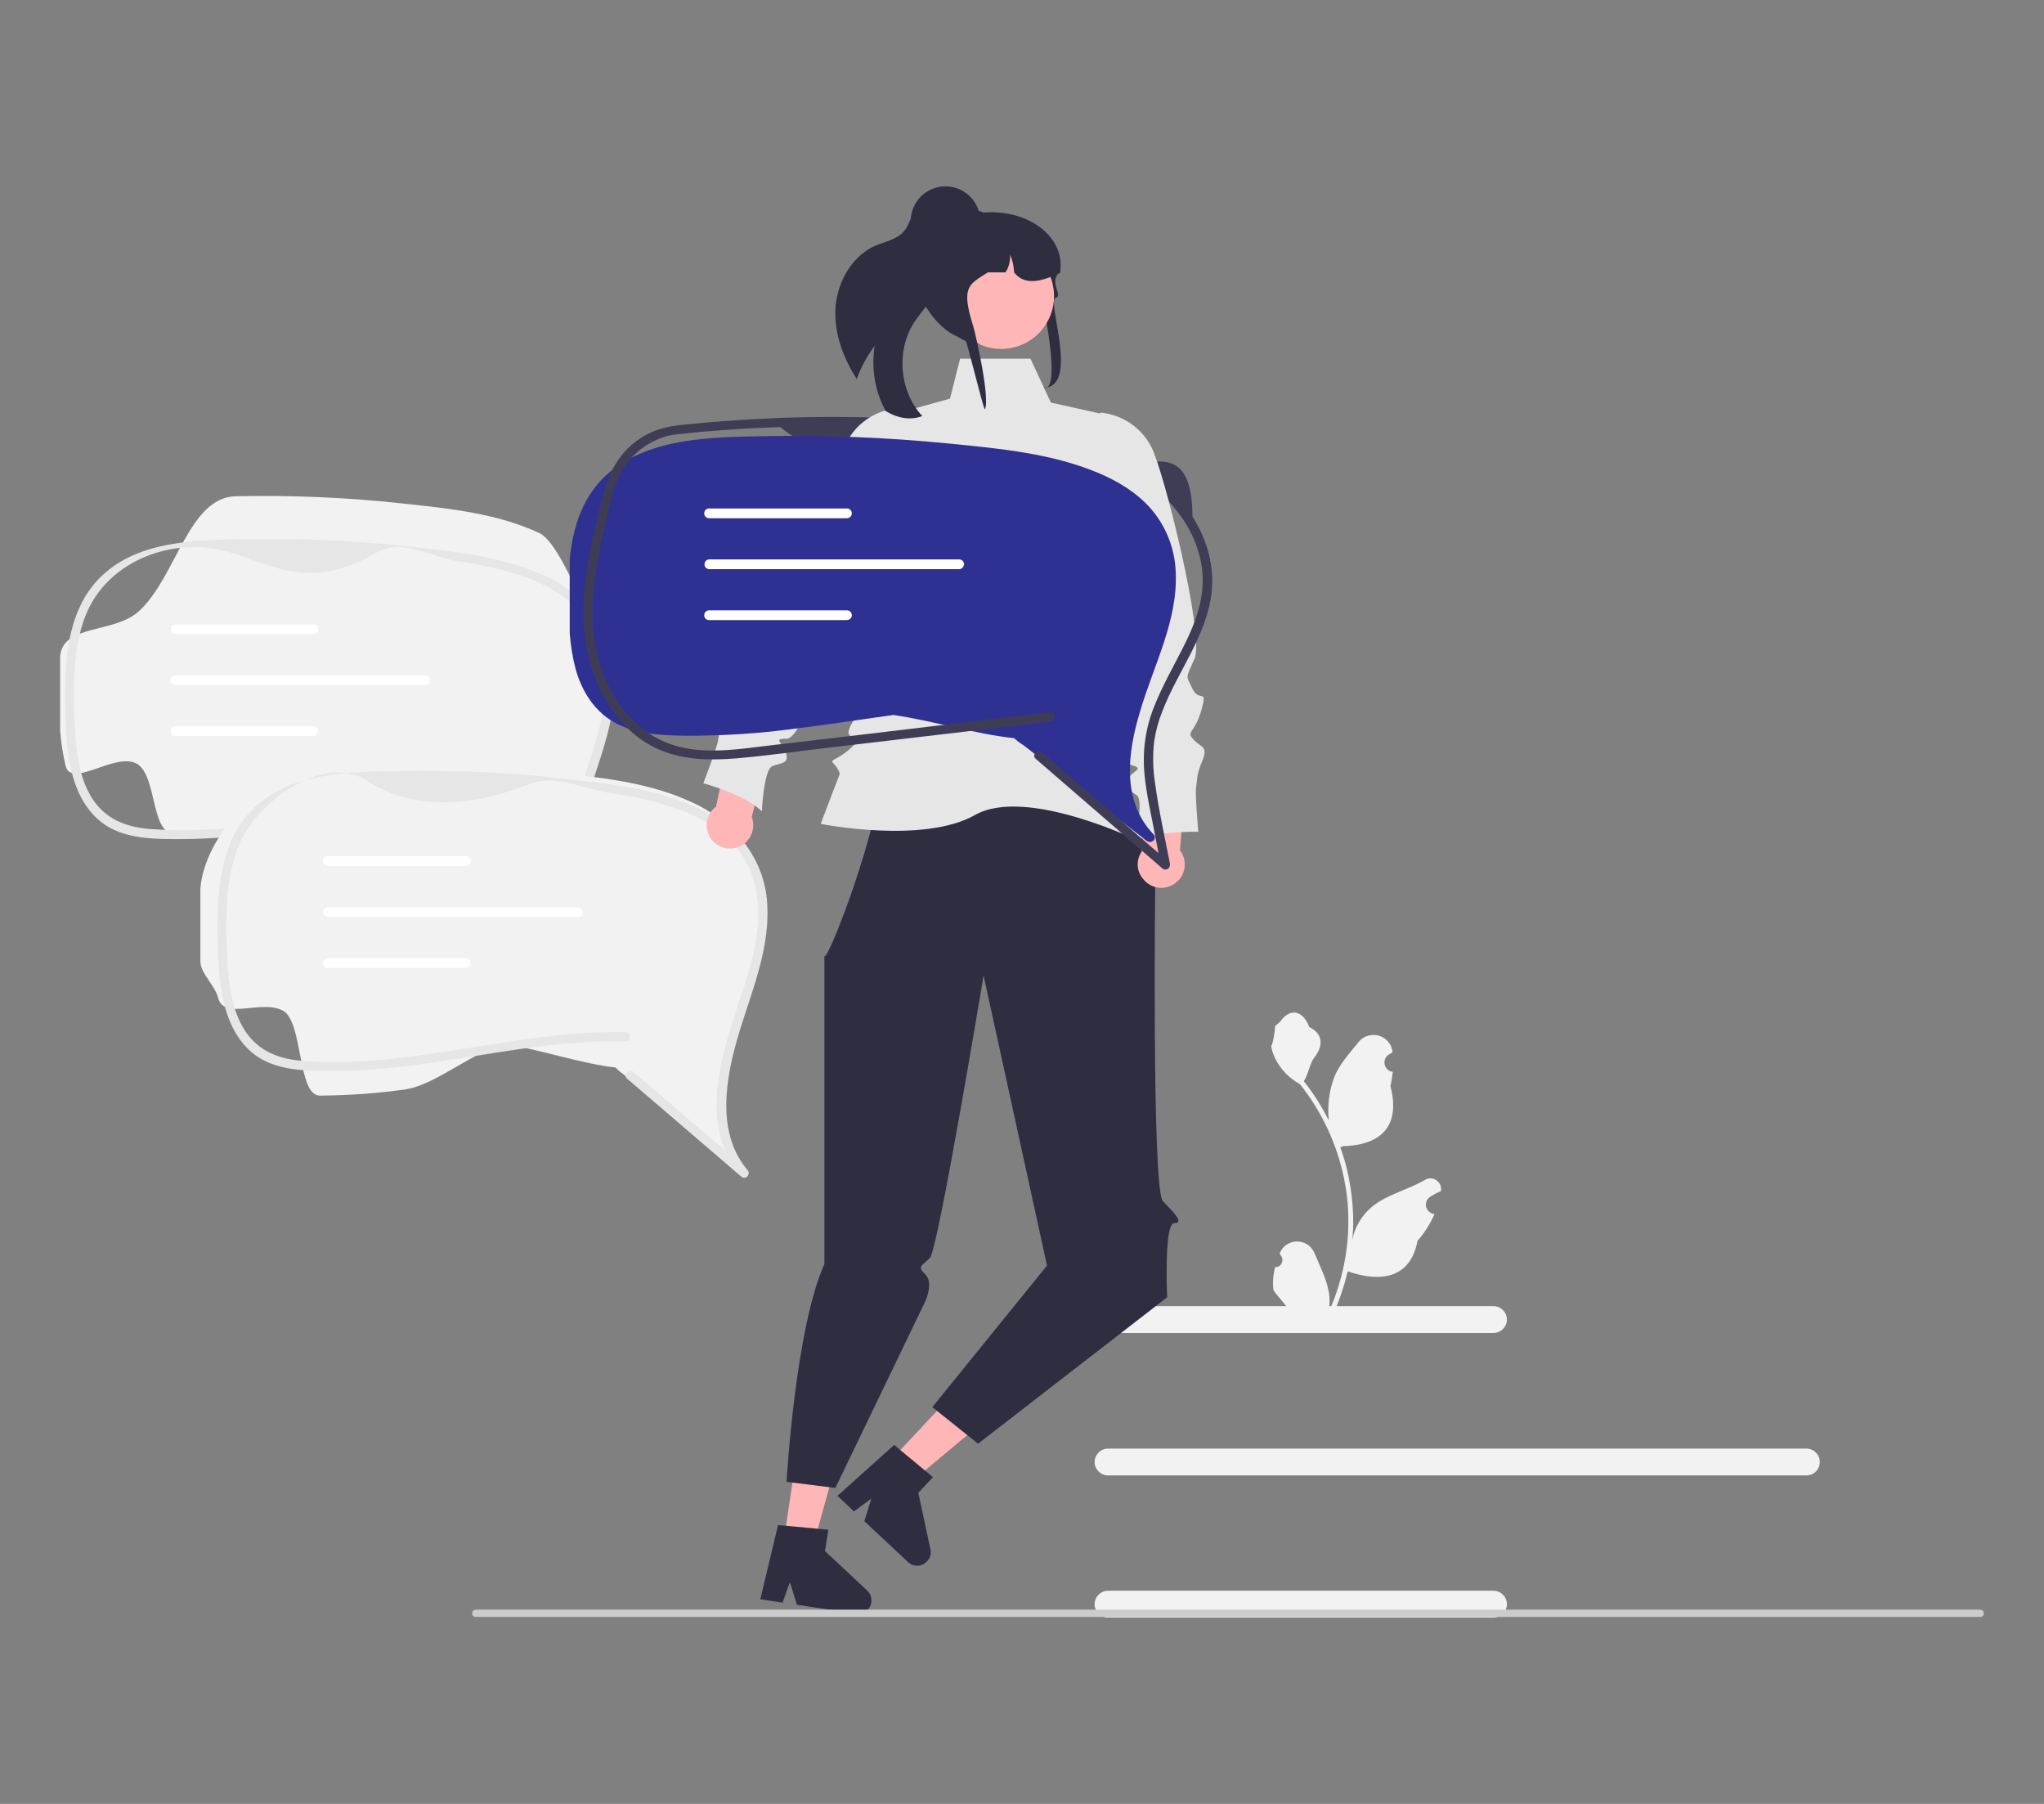 <?xml version="1.0" encoding="UTF-8"?><svg id="a" xmlns="http://www.w3.org/2000/svg" viewBox="0 0 850 750"><rect x="0" y="0" width="850" height="750" fill="#808080" stroke="none"/><defs><style>.b{fill:#2f2e41;}.c{fill:#2e3192;}.d{fill:#fff;}.e{fill:#ffb6b6;}.f{fill:#3f3d56;}.g{fill:#f2f2f2;}.h{fill:#ccc;}.i{fill:#e6e6e6;}</style></defs><path class="f" d="M324.43,177.54c23.59,19.66,49.71,3.17,74.95,1.9,11.67-.63,23.34,2.28,34.75,4.31,10.91,2.03,21.81,4.95,31.71,9.77,10.91,5.2,20.16,13.32,26.76,23.34,1.27,2.03,3.3.51,3.3-1.9-.13-26.13-11.41-23.97-23.21-22.07-11.16,1.78-20.67-9.26-31.83-11.67-11.54-2.28-23.21-3.93-35-4.95-12.81-1.27-25.49-2.16-38.3-2.54-14.33-.51-28.79-.51-43.12,0-2.41,0-2.41,3.8,0,3.8Z"/><path class="g" d="M245.04,387.43c.76.76.63,2.03-.13,2.66s-1.9.63-2.54,0c-15.6-13.32-31.07-26.63-46.67-39.95h0c-1.14-.76-2.16-1.65-3.04-2.66-14.46-1.65-30.44-7.23-45.4-9.64-13.32,2.03-26.51,4.31-39.95,6.09-11.67,1.65-23.34,2.41-35.13,2.54-9.51,0-6.85-24.48-15.47-29.04-9-4.69-27.01,10.53-29.42,1.01-1.14-4.82-1.9-9.77-2.28-14.71v-30.94c1.27-13.44,22.7-9.26,32.85-18.77,15.47-14.2,20.55-47.31,40.2-47.69,23.34-.51,46.67.51,69.75,3.04,18.9,2.03,38.81,4.06,56.31,12.18,7.48,3.42,14.58,23.46,19.66,29.93,5.83,7.61,9.26,16.87,9.51,26.51.89,20.42-8.37,39.06-13.44,58.34-4.44,16.74-6.85,36.91,5.2,51.11Z"/><path class="i" d="M197.48,352.17c15.73,13.57,31.58,27.01,47.31,40.58.76.76,2.03.63,2.66-.13s.63-1.9,0-2.54c-12.05-14.2-9.64-34.37-5.2-51.11,5.07-19.28,14.33-37.92,13.44-58.34-.25-9.64-3.68-18.9-9.51-26.51-5.33-6.34-12.05-11.41-19.66-14.71-17.5-8.12-37.29-10.02-56.31-12.18-23.21-2.54-46.42-3.55-69.75-3.04-19.53.38-42.49.76-57.7,14.84-13.95,12.81-15.85,33.1-15.73,50.86.13,10.27.25,20.93,2.79,31.07,2.28,9.51,7.36,18.77,16.36,23.46,8.62,4.44,18.9,4.44,28.41,4.44,11.79,0,23.46-.89,35.13-2.54,23.21-3.04,46.29-7.99,69.75-9.38,5.71-.38,11.54-.51,17.25-.38,2.41,0,2.41-3.8,0-3.8-22.83-.51-45.4,3.42-67.85,6.98-21.69,3.42-43.88,6.72-65.95,4.95-4.82-.25-9.64-1.27-13.95-3.3s-7.86-5.2-10.53-9.26c-5.71-8.88-6.85-20.16-7.36-30.56-.51-9-.51-18.01.25-27.01.89-8.75,2.92-17.63,7.48-25.11,10.65-17.25,32.09-24.35,50.35-21.31,20.55,3.42,36.4,19.91,67.85,1.4,9.89-5.83,22.83,2.28,34.12,3.93,8.5,1.14,16.87,3.04,24.98,5.71,7.86,2.41,15.09,6.21,21.43,11.41,6.72,5.58,11.29,13.32,13.19,21.81,4.31,19.66-4.31,39.19-10.02,57.58-5.07,16.36-9.51,35.51-2.54,52,1.65,3.8,3.8,7.36,6.47,10.53l2.66-2.66c-15.73-13.57-31.58-27.01-47.31-40.58-1.65-1.4-4.44,1.27-2.54,2.92Z"/><path class="d" d="M130.26,263.65h-57.32c-1.14,0-2.03-.89-2.03-2.03s.89-2.03,2.03-2.03h57.32c1.14,0,2.03.89,2.03,2.03s-.89,2.03-2.03,2.03Z"/><path class="d" d="M130.26,306.01h-57.32c-1.14,0-2.03-.89-2.03-2.03s.89-2.03,2.03-2.03h57.32c1.14,0,2.03.89,2.03,2.03s-.89,1.9-2.03,2.03Z"/><path class="d" d="M176.93,284.83h-103.99c-1.14,0-2.03-.89-2.03-2.03s.89-2.03,2.03-2.03h103.87c1.14,0,2.03.89,2.03,2.03,0,1.14-.89,2.03-1.9,2.03Z"/><path class="g" d="M308.45,483.81c.76.76.63,2.03-.13,2.66s-1.9.63-2.54,0c-15.6-13.32-31.07-26.63-46.67-39.95h0c-1.14-.76-2.16-1.65-3.04-2.66-14.46-1.65-30.44-7.23-45.4-9.64-13.32,2.03-29.04,16.99-42.49,18.77-11.67,1.65-23.34,2.41-35.13,2.54-9.51,0-6.85-30.82-15.47-35.38-9-4.69-24.48,4.19-26.89-5.33-1.14-4.82-6.98-9.77-7.36-14.71v-30.94c1.27-13.44,10.15-26.76,20.29-36.14,15.22-14.08,38.17-14.46,57.7-14.84,23.34-.51,46.67.51,69.75,3.04,18.9,2.03,38.81,4.06,56.31,12.18,7.61,3.3,14.33,8.37,19.66,14.71,5.83,7.61,9.26,16.87,9.51,26.51.89,20.42-8.37,39.06-13.44,58.34-4.31,16.49-6.72,36.65,5.33,50.86Z"/><path class="i" d="M260.89,448.56c15.73,13.57,31.58,27.01,47.31,40.58.76.76,2.03.63,2.66-.13s.63-1.9,0-2.54c-12.05-14.2-9.64-34.37-5.2-51.11,5.07-19.28,14.33-37.92,13.44-58.34-.25-9.64-3.68-18.9-9.51-26.51-5.33-6.34-12.05-11.41-19.66-14.71-17.5-8.12-37.29-10.02-56.31-12.18-23.21-2.54-46.42-3.55-69.75-3.04-19.53.38-42.49.76-57.7,14.84-13.95,12.81-15.85,33.1-15.73,50.86.13,10.27.25,20.93,2.79,31.07,2.28,9.51,7.36,18.77,16.36,23.46,8.62,4.44,18.9,4.44,28.41,4.44,11.79,0,23.46-.89,35.13-2.54,23.21-3.04,46.29-7.99,69.75-9.38,5.71-.38,11.54-.51,17.25-.38,2.41,0,2.41-3.8,0-3.8-22.83-.51-45.4,3.42-67.85,6.98-21.69,3.42-43.88,6.72-65.95,4.95-4.82-.25-9.64-1.27-13.95-3.3s-7.86-5.2-10.53-9.26c-5.71-8.88-6.85-20.16-7.36-30.56-.51-9-.51-18.01.25-27.01.89-8.75,2.92-17.63,7.48-25.11,10.65-17.25,34.75-31.33,50.35-21.31,17.76,11.54,40.58,12.05,67.85,1.4,10.65-4.19,22.83,2.28,34.12,3.93,8.5,1.14,16.87,3.04,24.98,5.71,7.86,2.41,15.09,6.21,21.43,11.41,6.72,5.58,11.29,13.32,13.19,21.81,4.31,19.66-4.31,39.19-10.02,57.58-5.07,16.36-9.51,35.51-2.54,52,1.65,3.8,3.8,7.36,6.47,10.53l2.66-2.66c-15.73-13.57-31.58-27.01-47.31-40.58-1.65-1.4-4.44,1.27-2.54,2.92Z"/><path class="d" d="M193.67,360.03h-57.32c-1.14,0-2.03-.89-2.03-2.03s.89-2.03,2.03-2.03h57.32c1.14,0,2.03.89,2.03,2.03s-.89,2.03-2.03,2.03Z"/><path class="d" d="M193.67,402.39h-57.32c-1.14,0-2.03-.89-2.03-2.03s.89-2.03,2.03-2.03h57.32c1.14,0,2.03.89,2.03,2.03s-.89,1.9-2.03,2.03Z"/><path class="d" d="M240.35,381.21h-103.99c-1.14,0-2.03-.89-2.03-2.03s.89-2.03,2.03-2.03h103.87c1.14,0,2.03.89,2.03,2.03,0,1.14-.89,2.03-1.9,2.03Z"/><path class="g" d="M621.07,554.2h-160.3c-3.04,0-5.58-2.54-5.58-5.58s2.54-5.58,5.58-5.58h160.3c3.04,0,5.58,2.54,5.58,5.58s-2.54,5.58-5.58,5.58Z"/><path class="g" d="M621.07,672.53h-160.3c-3.04,0-5.58-2.54-5.58-5.58s2.54-5.58,5.58-5.58h160.3c3.04,0,5.58,2.54,5.58,5.58s-2.54,5.58-5.58,5.58Z"/><path class="g" d="M751.19,613.43h-290.42c-3.04,0-5.58-2.54-5.58-5.58s2.54-5.58,5.58-5.58h290.42c3.04,0,5.58,2.54,5.58,5.58s-2.41,5.58-5.58,5.58Z"/><polygon class="e" points="370.34 607.21 379.47 615.71 417.52 583.88 404.07 571.2 370.34 607.21"/><path class="b" d="M386.95,644.25l-5.07-23.59,6.09-6.47-3.3-2.79-10.27-8.5-2.54-2.16-23.59,21.18,6.85,6.47,7.23-5.33-2.92,9.38,18.14,16.99c2.28,2.16,5.83,2.03,7.86-.25,1.4-1.27,1.9-3.17,1.52-4.95h0Z"/><polygon class="e" points="325.95 640.31 338.25 642.22 351.57 594.28 333.31 591.49 325.95 640.31"/><path class="b" d="M360.7,661.37l-17.63-16.49,1.4-8.88-4.31-.38-13.32-1.27-3.3-.25-7.36,30.82,9.26,1.4,3.04-8.5,2.92,9.38,24.6,3.68c3.04.51,5.96-1.65,6.34-4.69.25-1.78-.38-3.55-1.65-4.82Z"/><path class="b" d="M444.91,300.43l35.51,63.54s-1.52,130.63,3.17,135.45,9,9.13,4.69,9.13-2.92,30.82-2.92,30.82l-78.63,60.88-19.02-15.22,47.69-58.85-26.38-120.61s-18.9,114.01-22.32,117.44-5.45,3.42-1.9,6.85,0,11.16,0,11.16l-37.41,77.62-20.29-2.54s3.55-63.41,15.73-90.55v-128.73c-.89,11.03,42.23-100.57,15.85-92.2,8.5-2.66,86.24-4.19,86.24-4.19Z"/><path class="i" d="M428.55,149.13h-29.3l-4.19,16.61-22.45,6.21s-11.16,73.94-1.78,79.9,2.79,24.6,2.79,24.6c0,0-23.34,25.24-20.55,28.92s8.5-1.9,1.9,4.57c-6.59,6.47-10.27,5.58-8.37,7.48,1.14,1.14,2.03,2.54,2.66,4.19l-7.99,20.93s42.74,8.5,64.17-3.68,68.99,11.16,68.99,11.16c0,0-2.41-12.3-4.44-14.08s-6.85,2.79-3.42-3.3,6.09-3.17,3.3-5.96-14.97-40.08-14.97-40.08c0,0-9.38-20.55.89-28.92s14.2-35.89,14.2-35.89l-12.43-49.84-20.55-4.57-8.5-18.26Z"/><path class="e" d="M312.63,339.62l7.1-28.15-15.6-6.21-6.34,30.06c-4.31,3.17-5.2,9.26-2.03,13.57s9.26,5.2,13.57,2.03c3.42-2.54,4.82-7.23,3.3-11.29h0Z"/><path class="i" d="M380.99,170.05l-.51-.13c-8.75-1.52-17.76,1.4-23.97,7.74-7.99,8.24-43.5,69.12-42.23,79.39,1.14,9.51,1.65,7.36-2.66,12.3s-5.96-2.54-6.09,7.61,3.8,10.02-.25,12.43-6.85.76-6.09,7.61-.38,8.62-.63,11.03-6.09,17.63-6.09,17.63c0,0,17.37,4.69,24.35,11.67,0,0,.76-17.25,4.31-18.77s6.85-.76,5.83-5.2-6.09-6.34.13-6.21,15.85-32.97,15.85-32.97l41.72-76.09-3.68-28.03Z"/><path class="e" d="M475.1,353.57l1.27-29.04,16.74-1.65-2.41,30.69c3.3,4.31,2.41,10.4-1.9,13.57-4.31,3.3-10.4,2.41-13.57-1.9-2.79-3.3-2.79-8.12-.13-11.67h0Z"/><path class="i" d="M457.59,171.58h.51c8.88,1.01,16.61,6.34,20.67,14.2,5.33,10.15,22.19,78.63,18.01,88.02-3.8,8.75-3.68,6.59-.89,12.56,2.79,5.96,6.47-.76,3.68,9s-6.47,8.5-3.3,12.05,6.34,2.66,3.68,9c-2.66,6.34-2.03,8.37-2.54,10.78s.89,18.64.89,18.64c0,0-17.88-.51-26.63,4.19,0,0,4.19-16.74,1.14-19.28s-6.34-2.66-4.06-6.59,7.61-4.44,1.65-6.09-5.83-36.14-5.83-36.14l-18.39-84.59,11.41-25.75Z"/><path class="b" d="M347.38,129.47c-.25,10.02,3.55,19.66,8.88,28.15,1.78-4.95,4.31-9.64,7.48-13.82-1.52,9.38.13,18.9,4.57,27.14.13.13.38.25.51.25,4.44,2.66,9.89,3.68,14.71,1.78-9.77-10.53-11.03-28.03-2.79-39.82,2.28-3.3,5.33-6.34,6.72-10.15,2.28-6.09.13-12.81-1.27-19.15-1.27-5.96-1.52-12.94,2.41-17.25-.89-1.27-2.28-1.9-3.8-1.78-2.41.38-4.19,2.41-5.33,4.69-1.14,2.16-1.9,4.57-3.42,6.47-2.92,3.55-7.86,4.44-12.18,6.21-10.27,4.69-16.23,16.11-16.49,27.27Z"/><path class="b" d="M432.99,123.76c-.63-2.03,3.42,10.4,1.52,10.65-8.75,1.01-20.93,6.21-27.01,8.75-.25,0-.51-.13-.76-.13-.63-.13-1.27-.13-1.9-.25-14.46-2.79-19.91-24.73-19.91-24.86,0-1.01,2.41-28.03,6.09-28.54,1.01-.13,1.9-.13,2.92-.13h9.26c1.9-.38,3.8-.63,5.83-.89h0c18.64-1.4,33.35,9.89,31.96,23.72h0c-.38.63-.76,1.14-1.01,1.65-.25.51-.51,1.01-.76,1.4-1.65,3.55,2.66,7.99-.25,8.75-3.8,1.14,10.15,37.29-5.07,37.29,7.36,2.41.76-31.83-.89-37.41Z"/><circle class="e" cx="416.38" cy="123.13" r="21.94"/><path class="b" d="M440.98,113.36c-.38.25-.76.38-1.14.51s-.76.38-1.14.51c-7.36,3.3-13.32,3.68-16.99-1.14-.13-2.54-.63-4.95-1.65-7.36.13,2.54-.51,5.2-1.9,7.36h-7.36c-7.48,4.95-11.41,5.45-6.21,21.94,1.4,4.57,7.23,31.07,4.95,35-.63-.13-7.61-29.17-8.24-29.3-14.33-2.66-23.34-26.25-22.19-27.52,0-3.8.89-7.48,2.54-10.91,2.16-4.31,5.45-7.86,9.51-10.4,2.41-1.14,4.95-2.16,7.61-2.92h.13c.76-.25,1.65-.38,2.41-.63,1.65-.38,3.42-.63,5.07-.76h.38c.63,0,1.4.13,1.9.51h0c.38.25.76.63,1.14,1.01.51.63.76,1.52.76,2.28h9c11.29.38,20.29,9.26,21.05,20.42.38.63.38,1.01.38,1.4Z"/><circle class="b" cx="393.17" cy="91.93" r="14.46"/><path class="g" d="M530.26,526.81c1.65.13,2.92-1.14,3.04-2.79,0-.89-.25-1.65-.89-2.28l-.25-.76s0-.13.13-.13c1.65-3.93,6.21-5.71,10.15-4.06,1.9.76,3.3,2.28,4.19,4.19,2.28,5.58,5.33,11.29,6.09,17.12.38,2.66.13,5.33-.38,7.86,5.45-11.92,8.37-24.98,8.37-38.05,0-3.3-.13-6.59-.51-9.89-.25-2.66-.76-5.33-1.27-7.99-2.92-14.33-9.26-27.9-18.39-39.32-4.44-2.41-7.99-6.09-10.27-10.65-.76-1.65-1.4-3.3-1.65-5.2.51.13,1.9-7.48,1.52-7.99.63-1.01,1.9-1.52,2.66-2.66,3.8-5.07,9-4.19,11.67,2.79,5.83,2.92,5.83,7.74,2.28,12.43-2.28,2.92-2.54,6.98-4.57,10.15.25.25.38.51.63.76,3.8,4.82,6.98,10.02,9.77,15.47-.63-6.09.13-12.3,2.28-18.01,2.16-5.33,6.34-9.89,10.02-14.46,2.66-3.42,7.74-4.06,11.16-1.4,1.65,1.27,2.79,3.17,3.04,5.33v.25c-.51.25-1.01.63-1.65,1.01-1.78,1.14-2.28,3.68-1.01,5.45.63.89,1.52,1.52,2.66,1.65h.13c-.25,1.9-.51,3.93-1.01,5.83,4.69,18.14-5.45,24.73-19.91,25.11-.38.13-.63.38-.89.51,2.79,7.74,4.44,15.85,5.07,24.1.38,4.82.38,9.77-.13,14.58v-.13c1.01-5.45,3.93-10.27,8.12-13.82,6.21-5.2,15.09-7.1,21.94-11.16,2.03-1.4,4.82-.76,6.21,1.4.63.89.76,1.9.63,3.04v.13c-1.01.38-2.03.89-2.92,1.4-.51.25-1.01.63-1.65,1.01-1.78,1.14-2.28,3.68-1.01,5.45.63.89,1.52,1.52,2.66,1.65h.25c-1.78,4.06-4.19,7.86-7.1,11.16-2.92,15.85-15.6,17.37-29.04,12.68h0c-1.52,6.47-3.68,12.68-6.34,18.64h-22.83c-.13-.25-.13-.51-.25-.76,2.16.13,4.19,0,6.34-.38-1.65-2.03-3.42-4.19-5.07-6.21l-.13-.13c-.89-1.01-1.78-2.16-2.54-3.17h0c-.51-3.3-.13-6.59.63-9.77h0Z"/><path class="h" d="M196.34,670.75c0,.89.63,1.52,1.52,1.52h625.62c.89,0,1.52-.63,1.52-1.52s-.63-1.52-1.52-1.52H197.86c-.89,0-1.52.63-1.52,1.52h0Z"/><path class="c" d="M479.66,346.85c1.78,1.9-.89,4.31-2.92,2.66-17.12-13.32-34.37-26.63-51.49-39.95h-.13c-1.14-.76-2.28-1.65-3.42-2.66-15.98-1.65-33.48-7.23-50.22-9.64-14.71,2.03-29.3,4.31-44.01,6.09-12.81,1.65-25.75,2.41-38.68,2.54-10.53,0-21.94-.13-31.45-4.57-9.89-4.69-15.47-13.95-18.01-23.34-1.27-4.82-2.03-9.77-2.41-14.71v-30.94c1.4-13.44,5.45-26.76,16.74-36.14,16.87-14.08,42.11-14.46,63.67-14.84,25.75-.51,51.49.51,77.11,3.04,20.8,2.03,42.74,4.06,62.14,12.18,8.24,3.42,16.11,8.24,21.81,14.71,6.47,7.36,10.15,16.74,10.53,26.38,1.01,20.42-9.26,39.06-14.84,58.21-5.07,16.74-7.86,36.91,5.58,50.98Z"/><path class="d" d="M352.2,215.46h-57.32c-1.14,0-2.03-.89-2.03-2.03s.89-2.03,2.03-2.03h57.32c1.14,0,2.03.89,2.03,2.03s-.89,2.03-2.03,2.03Z"/><path class="d" d="M352.2,257.82h-57.32c-1.14,0-2.03-.89-2.03-2.03s.89-2.03,2.03-2.03h57.32c1.14,0,2.03.89,2.03,2.03s-.89,1.9-2.03,2.03Z"/><path class="d" d="M398.87,236.64h-103.87c-1.14,0-2.03-.89-2.03-2.03s.89-2.03,2.03-2.03h103.87c1.14,0,2.03.89,2.03,2.03-.13,1.14-1.01,2.03-2.03,2.03Z"/><path class="f" d="M492.6,216.85c5.33,8.5,8.37,18.26,7.36,28.28-.76,8.62-4.31,16.87-8.24,24.6-4.06,7.99-8.5,15.73-11.79,24.1-3.68,9.13-4.95,18.9-3.93,28.66.63,6.34,1.9,12.56,3.17,18.77l3.68,19.02,3.17-1.9-52.63-45.53c-1.9-1.65-4.57,1.14-2.66,2.66l52.63,45.53c.76.76,2.03.63,2.66-.13.38-.51.63-1.14.51-1.78-2.16-11.16-4.69-22.32-6.21-33.61-.89-5.71-1.01-11.41-.38-17.12.63-4.31,1.78-8.62,3.42-12.68,6.34-16.49,18.14-30.94,20.42-48.83,1.4-11.29-1.78-22.45-7.74-31.83-1.4-2.16-4.69-.25-3.42,1.78h0Z"/><path class="f" d="M436.67,296.12l-77.74,9.26-38.93,4.57c-11.79,1.4-24.22,3.42-36.02.89-19.91-4.19-32.34-22.19-36.14-41.22-2.41-11.79-1.52-24.1.51-35.89,1.14-6.21,2.54-12.43,4.06-18.64,1.4-5.45,2.41-11.41,4.82-16.61,3.8-8.5,11.41-14.84,20.42-17.25,2.79-.63,5.58-.89,8.5-1.14,3.17-.38,6.34-.63,9.64-.89,6.47-.51,12.81-1.01,19.28-1.27,3.17-.13,6.47-.25,9.64-.38,2.41-.13,2.41-3.93,0-3.8-13.32.51-26.76,1.4-40.08,2.79-5.45.51-10.4,1.4-15.35,3.93-4.19,2.16-7.99,5.33-10.91,9-3.04,3.93-5.2,8.37-6.59,13.06-1.78,6.34-3.3,12.68-4.82,19.02-2.92,12.81-5.07,26.13-4.06,39.32,1.4,19.53,10.78,40.46,28.92,49.71,10.78,5.45,22.95,5.71,34.75,4.69,13.06-1.14,26.13-3.04,39.32-4.57l80.91-9.51,10.02-1.14c2.28-.38,2.28-4.19-.13-3.93h0Z"/></svg>